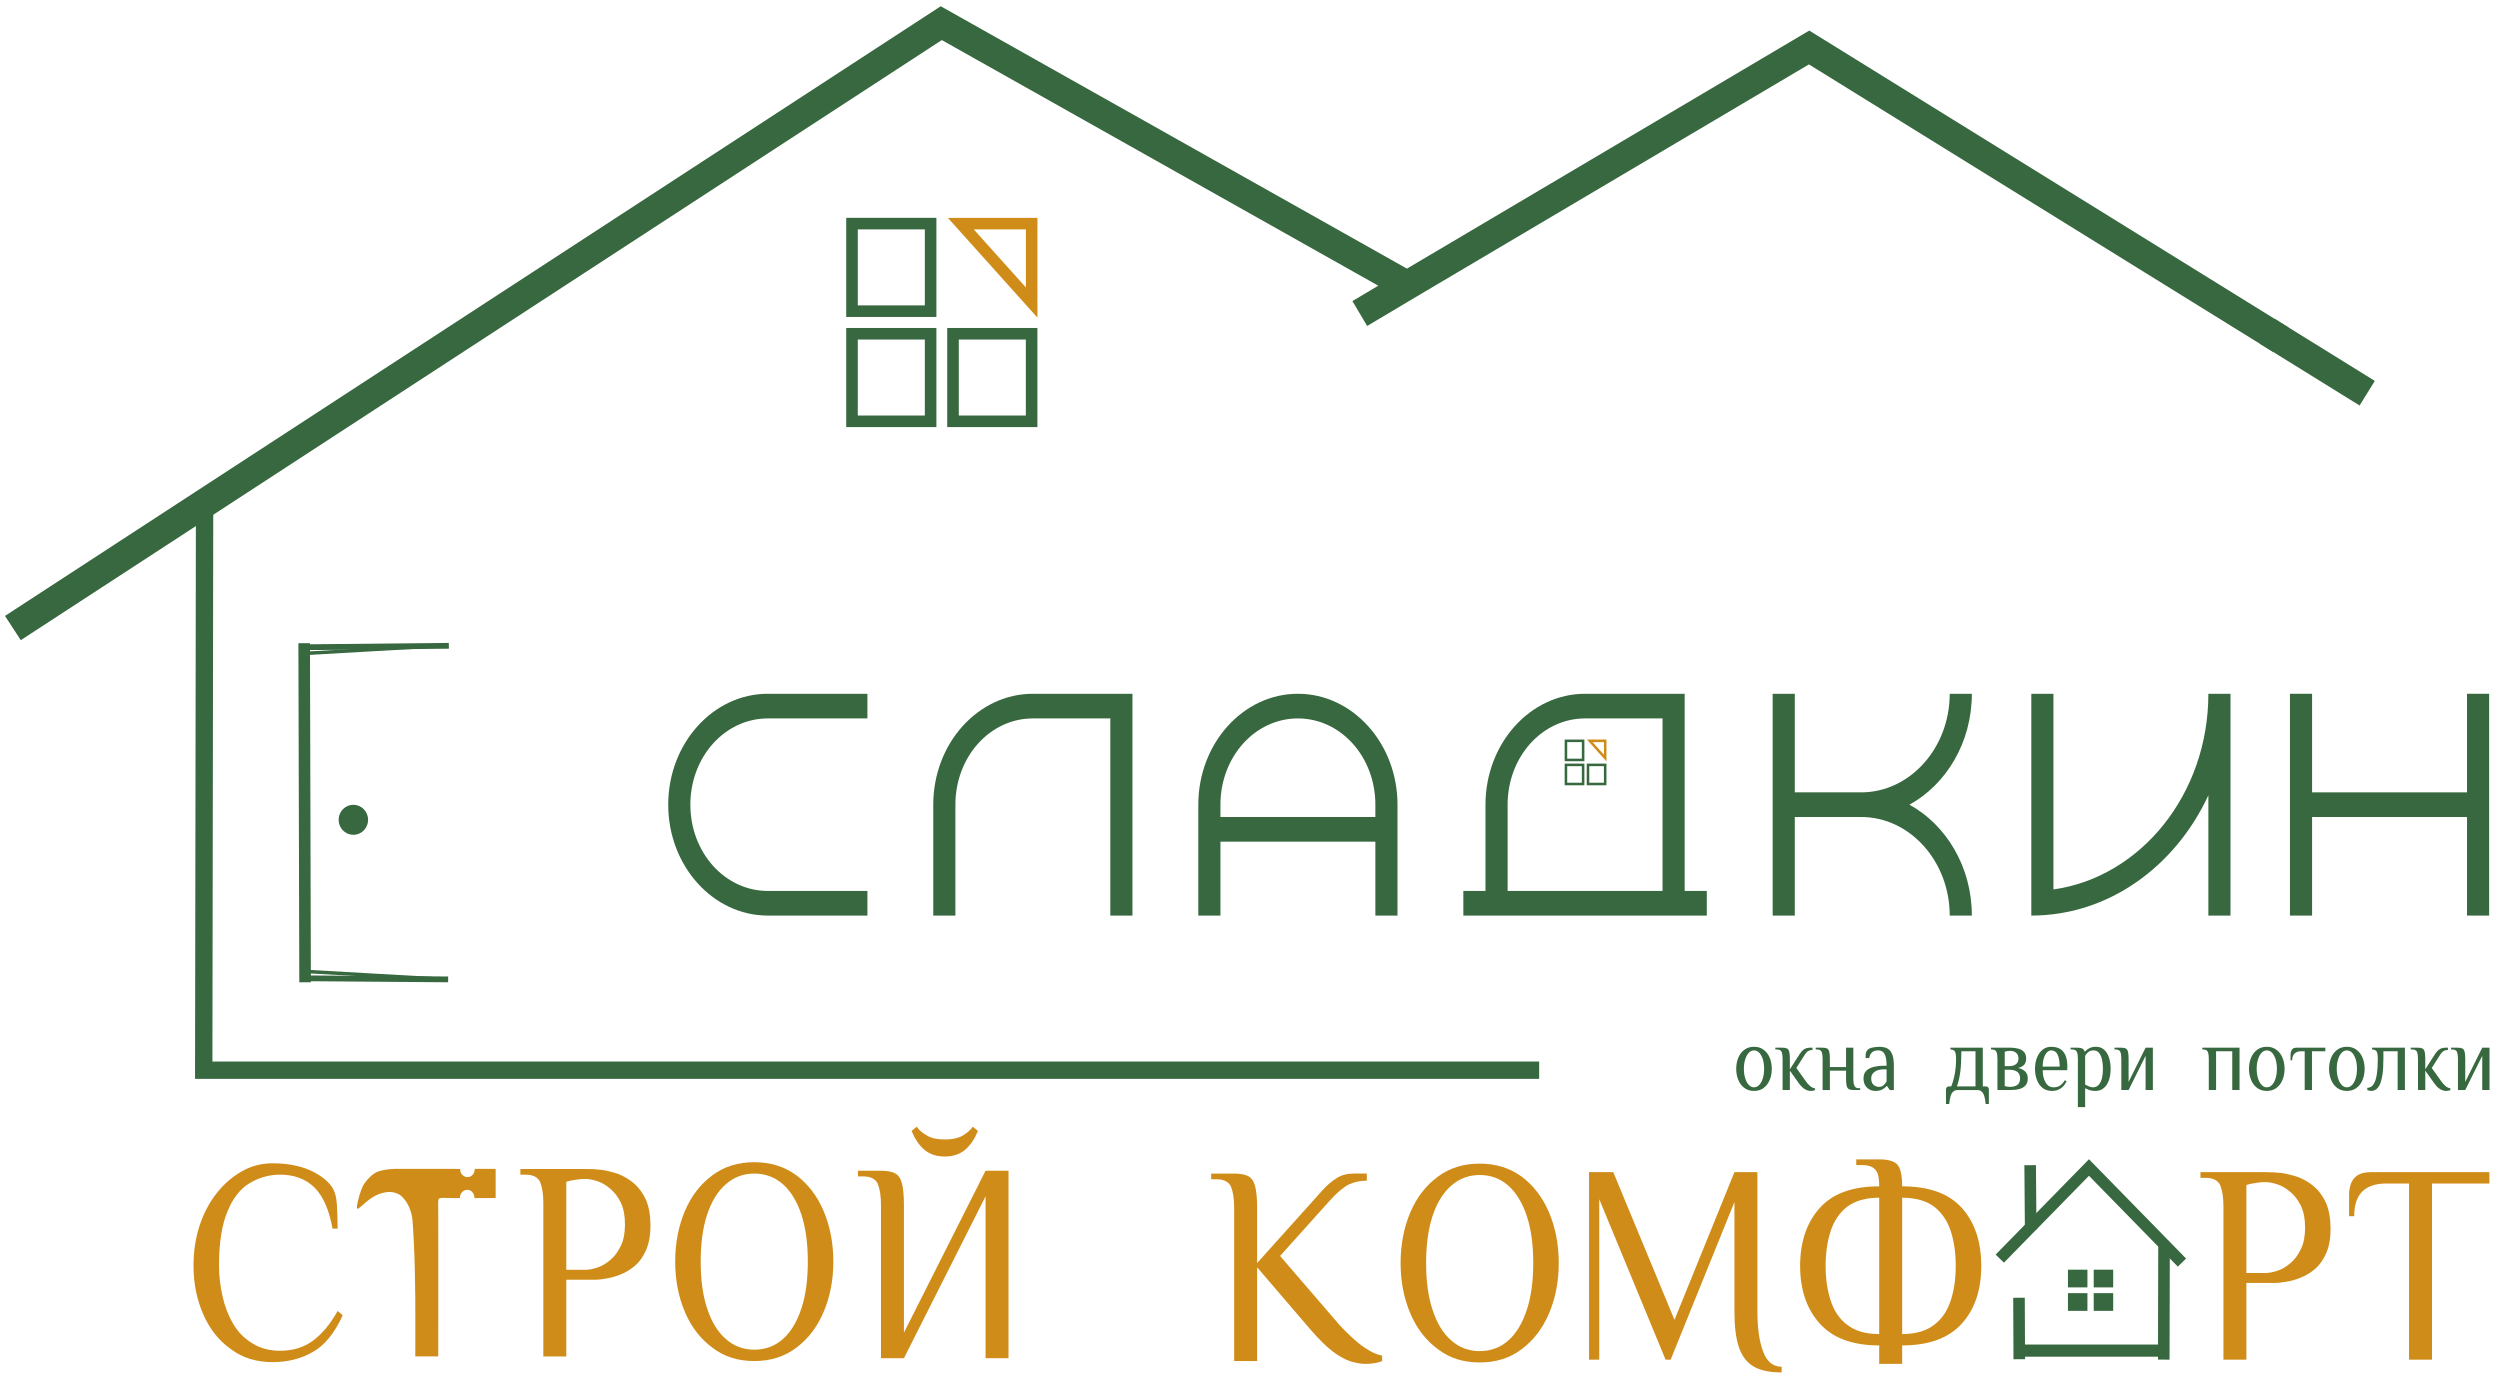 <?xml version="1.0" encoding="UTF-8"?> <svg xmlns="http://www.w3.org/2000/svg" width="216" height="119" viewBox="0 0 216 119" fill="none"><path d="M17.677 43.148L17.602 92.466H132.983" stroke="#37683F" stroke-width="1.5" stroke-miterlimit="22.926"></path><path d="M26.281 55.574L26.36 84.87" stroke="#37683F" stroke-miterlimit="22.926"></path><path d="M38.781 55.797L26.316 55.921" stroke="#37683F" stroke-width="0.5" stroke-miterlimit="22.926"></path><path d="M38.719 84.619L26.352 84.525" stroke="#37683F" stroke-width="0.5" stroke-miterlimit="22.926"></path><path d="M38.413 55.766L26.359 56.453" stroke="#37683F" stroke-width="0.3" stroke-miterlimit="22.926"></path><path d="M38.478 84.619L26.348 83.929" stroke="#37683F" stroke-width="0.3" stroke-miterlimit="22.926"></path><path fill-rule="evenodd" clip-rule="evenodd" d="M30.532 69.678C31.154 69.678 31.66 70.194 31.66 70.832C31.66 71.469 31.154 71.985 30.532 71.985C29.908 71.985 29.402 71.469 29.402 70.832C29.402 70.194 29.908 69.678 30.532 69.678Z" fill="#37683F" stroke="#37683F" stroke-width="0.288" stroke-miterlimit="22.926"></path><path d="M123.544 23.485L117.485 27.088M1.113 54.263L81.326 2L121.576 24.653L156.306 4.103L197.056 29.347" stroke="#37683F" stroke-width="2.5" stroke-miterlimit="22.926"></path><path d="M195.891 28.621L204.527 33.973" stroke="#37683F" stroke-width="2.5" stroke-miterlimit="22.926"></path><path d="M175.406 100.672L175.451 106.263" stroke="#37683F" stroke-miterlimit="22.926"></path><path d="M174.238 116.693H186.968" stroke="#37683F" stroke-width="1.05" stroke-miterlimit="22.926"></path><path d="M174.441 112.126L174.465 117.437" stroke="#37683F" stroke-miterlimit="22.926"></path><path d="M186.973 107.405L186.949 117.472" stroke="#37683F" stroke-miterlimit="22.926"></path><path fill-rule="evenodd" clip-rule="evenodd" d="M178.82 111.08H180.204V109.851H178.82V111.08Z" fill="#37683F" stroke="#37683F" stroke-width="0.3" stroke-miterlimit="22.926"></path><path fill-rule="evenodd" clip-rule="evenodd" d="M181.047 111.08H182.43V109.851H181.047V111.08Z" fill="#37683F" stroke="#37683F" stroke-width="0.3" stroke-miterlimit="22.926"></path><path fill-rule="evenodd" clip-rule="evenodd" d="M181.047 113.108H182.43V111.879H181.047V113.108Z" fill="#37683F" stroke="#37683F" stroke-width="0.3" stroke-miterlimit="22.926"></path><path fill-rule="evenodd" clip-rule="evenodd" d="M178.82 113.108H180.204V111.879H178.82V113.108Z" fill="#37683F" stroke="#37683F" stroke-width="0.3" stroke-miterlimit="22.926"></path><path d="M172.781 108.747L180.487 100.873L188.521 109.088" stroke="#37683F" stroke-miterlimit="22.926"></path><path fill-rule="evenodd" clip-rule="evenodd" d="M73.613 26.885H80.405V19.321H73.613V26.885Z" stroke="#37683F" stroke-miterlimit="22.926"></path><path fill-rule="evenodd" clip-rule="evenodd" d="M82.34 36.401H89.132V28.837H82.34V36.401Z" stroke="#37683F" stroke-miterlimit="22.926"></path><path fill-rule="evenodd" clip-rule="evenodd" d="M73.613 36.401H80.405V28.837H73.613V36.401Z" stroke="#37683F" stroke-miterlimit="22.926"></path><path fill-rule="evenodd" clip-rule="evenodd" d="M89.136 26.139L83.016 19.323H89.136V26.139Z" stroke="#D08C18" stroke-miterlimit="22.926"></path><path d="M59.647 69.524C59.647 73.655 62.63 76.977 66.339 76.977H74.945V79.106H66.339C61.597 79.106 57.734 74.805 57.734 69.524C57.734 64.244 61.597 59.942 66.339 59.942H74.945V62.072H66.339C62.63 62.072 59.647 65.393 59.647 69.524Z" fill="#37683F"></path><path d="M95.932 79.106V62.072H89.239C85.529 62.072 82.546 65.393 82.546 69.524V79.106H80.634V69.524C80.634 64.244 84.497 59.942 89.239 59.942H97.844V79.106H95.932Z" fill="#37683F"></path><path d="M118.832 70.589V69.524C118.832 65.393 115.849 62.072 112.139 62.072C108.429 62.072 105.446 65.393 105.446 69.524V70.589H118.832ZM103.534 79.106V69.524C103.534 64.244 107.396 59.942 112.139 59.942C116.881 59.942 120.744 64.244 120.744 69.524V79.106H118.832V72.718H105.446V79.106H103.534Z" fill="#37683F"></path><path d="M153.158 79.106V59.942H155.07V68.46H160.807C165.014 68.46 168.456 64.627 168.456 59.942H170.368C170.368 64.158 168.15 67.778 164.976 69.524C168.15 71.27 170.368 74.89 170.368 79.106H168.456C168.456 74.422 165.014 70.589 160.807 70.589H155.07V79.106H153.158Z" fill="#37683F"></path><path d="M192.715 59.942V79.106H190.803V68.715C187.934 74.89 182.16 79.106 175.505 79.106V59.942H177.417V76.849C184.951 75.784 190.803 68.63 190.803 59.942H192.715Z" fill="#37683F"></path><path d="M213.15 79.106V70.589H199.764V79.106H197.852V59.942H199.764V68.46H213.15V59.942H215.062V79.106H213.15Z" fill="#37683F"></path><path d="M130.258 69.524V76.977H143.643V62.072H136.951C133.241 62.072 130.258 65.393 130.258 69.524ZM126.433 79.106V76.977H128.346V69.524C128.346 64.244 132.208 59.942 136.951 59.942H145.556V76.977H147.468V79.106H126.433Z" fill="#37683F"></path><path fill-rule="evenodd" clip-rule="evenodd" d="M135.297 65.66H136.781V64.008H135.297V65.66Z" stroke="#37683F" stroke-width="0.22" stroke-miterlimit="22.926"></path><path fill-rule="evenodd" clip-rule="evenodd" d="M137.203 67.738H138.687V66.086H137.203V67.738Z" stroke="#37683F" stroke-width="0.22" stroke-miterlimit="22.926"></path><path fill-rule="evenodd" clip-rule="evenodd" d="M135.297 67.738H136.781V66.086H135.297V67.738Z" stroke="#37683F" stroke-width="0.22" stroke-miterlimit="22.926"></path><path fill-rule="evenodd" clip-rule="evenodd" d="M138.689 65.499L137.352 64.008H138.689V65.499Z" stroke="#D08C18" stroke-width="0.22" stroke-miterlimit="22.926"></path><path d="M23.551 117.688C22.163 117.688 20.95 117.32 19.936 116.559C18.901 115.823 18.107 114.817 17.556 113.541C17.005 112.289 16.719 110.89 16.719 109.344C16.719 108.117 16.895 106.963 17.248 105.884C17.6 104.828 18.085 103.896 18.724 103.086C19.363 102.276 20.091 101.662 20.906 101.196C21.722 100.73 22.603 100.509 23.551 100.509C24.763 100.509 25.821 100.705 26.703 101.073C27.584 101.466 28.223 101.932 28.62 102.472C28.907 102.84 29.061 103.38 29.105 104.043C29.149 104.705 29.171 105.417 29.171 106.153H28.73C28.444 104.558 27.937 103.38 27.188 102.619C26.416 101.859 25.425 101.491 24.212 101.491C23.265 101.491 22.383 101.736 21.567 102.227C20.752 102.718 20.113 103.528 19.65 104.681C19.165 105.834 18.923 107.381 18.923 109.344C18.923 110.252 19.033 111.16 19.231 112.019C19.43 112.902 19.738 113.688 20.157 114.4C20.576 115.111 21.127 115.651 21.81 116.068C22.471 116.485 23.265 116.706 24.212 116.706C25.315 116.706 26.262 116.412 27.056 115.823C27.849 115.234 28.554 114.375 29.171 113.271L29.612 113.639C28.907 115.185 28.047 116.24 27.034 116.805C26.02 117.393 24.852 117.688 23.552 117.688L23.551 117.688Z" fill="#D08C18"></path><path d="M46.944 117.197V103.945C46.944 103.209 46.856 102.62 46.68 102.153C46.482 101.712 46.063 101.491 45.402 101.491H44.961V101H50.691C51.066 101 51.507 101.024 51.992 101.074C52.455 101.147 52.94 101.27 53.446 101.442C53.931 101.638 54.394 101.908 54.813 102.276C55.231 102.645 55.562 103.111 55.827 103.7C56.069 104.289 56.201 105.025 56.201 105.908C56.201 106.743 56.069 107.43 55.827 107.994C55.584 108.559 55.253 109.025 54.857 109.369C54.438 109.712 54.019 109.958 53.579 110.13C53.138 110.301 52.719 110.424 52.322 110.473C51.926 110.547 51.595 110.571 51.353 110.571H48.928V117.198H46.945L46.944 117.197ZM48.928 109.712H50.581C50.89 109.712 51.242 109.638 51.617 109.516C51.992 109.393 52.367 109.172 52.741 108.853C53.116 108.534 53.402 108.142 53.645 107.626C53.887 107.135 53.997 106.522 53.997 105.785C53.997 105.049 53.887 104.436 53.645 103.92C53.402 103.429 53.116 103.037 52.741 102.718C52.367 102.399 51.992 102.178 51.617 102.055C51.242 101.932 50.89 101.859 50.581 101.859C50.295 101.859 50.008 101.883 49.722 101.933C49.413 101.982 49.148 102.031 48.928 102.104V109.712Z" fill="#D08C18"></path><path d="M65.168 117.594C63.78 117.594 62.568 117.226 61.554 116.441C60.518 115.68 59.724 114.649 59.173 113.349C58.622 112.048 58.336 110.6 58.336 109.005C58.336 107.409 58.622 105.937 59.173 104.636C59.724 103.336 60.518 102.305 61.554 101.544C62.568 100.783 63.78 100.415 65.168 100.415C66.557 100.415 67.769 100.783 68.805 101.544C69.819 102.305 70.612 103.336 71.163 104.636C71.714 105.937 72.001 107.409 72.001 109.005C72.001 110.6 71.714 112.048 71.163 113.349C70.612 114.649 69.819 115.68 68.805 116.441C67.769 117.226 66.557 117.594 65.168 117.594ZM65.168 116.613C66.138 116.613 66.976 116.294 67.659 115.68C68.342 115.067 68.871 114.183 69.246 113.03C69.62 111.901 69.796 110.551 69.796 109.005C69.796 107.459 69.62 106.109 69.246 104.955C68.871 103.826 68.342 102.943 67.659 102.329C66.975 101.716 66.138 101.397 65.168 101.397C64.22 101.397 63.383 101.716 62.7 102.329C61.995 102.943 61.465 103.826 61.091 104.955C60.716 106.109 60.54 107.458 60.54 109.005C60.54 110.551 60.716 111.9 61.091 113.03C61.465 114.183 61.995 115.067 62.7 115.68C63.383 116.294 64.22 116.613 65.168 116.613Z" fill="#D08C18"></path><path d="M76.116 117.348V104.096C76.116 103.36 76.028 102.77 75.852 102.304C75.653 101.863 75.235 101.642 74.574 101.642H74.133V101.151H76.116C76.623 101.151 77.042 101.225 77.329 101.372C77.615 101.519 77.813 101.813 77.924 102.231C78.034 102.648 78.1 103.286 78.1 104.096V115.14L85.153 101.151H87.136V117.348H85.153V103.36L78.1 117.348H76.116ZM81.626 99.924C80.899 99.924 80.326 99.728 79.863 99.335C79.4 98.942 79.048 98.402 78.761 97.715L79.202 97.347C79.422 97.666 79.731 97.911 80.128 98.132C80.502 98.353 81.009 98.451 81.627 98.451C82.244 98.451 82.75 98.353 83.147 98.132C83.522 97.911 83.831 97.666 84.051 97.347L84.492 97.715C84.205 98.402 83.853 98.942 83.39 99.335C82.927 99.728 82.354 99.924 81.627 99.924H81.626Z" fill="#D08C18"></path><path d="M117.983 117.84C117.586 117.84 117.145 117.766 116.682 117.619C116.219 117.472 115.691 117.177 115.139 116.76C114.588 116.343 113.949 115.705 113.244 114.895L108.616 109.496V117.594H106.632V104.342C106.632 103.606 106.544 103.016 106.368 102.55C106.169 102.108 105.75 101.888 105.089 101.888H104.648V101.397H106.632C107.139 101.397 107.558 101.47 107.844 101.618C108.131 101.765 108.329 102.059 108.439 102.476C108.55 102.894 108.616 103.532 108.616 104.342V109.127L113.244 103.974C113.618 103.556 113.971 103.164 114.324 102.771C114.677 102.378 115.073 102.059 115.492 101.789C115.911 101.519 116.396 101.396 116.991 101.396H118.093V102.01C117.498 102.01 116.969 102.133 116.506 102.354C116.043 102.599 115.492 103.065 114.897 103.728L110.599 108.514L115.668 114.403C116.087 114.87 116.506 115.287 116.947 115.68C117.365 116.072 117.806 116.391 118.225 116.637C118.644 116.907 119.041 117.054 119.415 117.128V117.594C119.261 117.667 119.063 117.716 118.842 117.765C118.6 117.814 118.313 117.839 117.983 117.839L117.983 117.84Z" fill="#D08C18"></path><path d="M127.844 117.717C126.456 117.717 125.243 117.349 124.229 116.564C123.194 115.803 122.4 114.772 121.849 113.472C121.298 112.171 121.012 110.723 121.012 109.128C121.012 107.532 121.298 106.06 121.849 104.759C122.4 103.459 123.194 102.428 124.229 101.667C125.243 100.906 126.456 100.538 127.844 100.538C129.232 100.538 130.445 100.906 131.481 101.667C132.494 102.428 133.288 103.459 133.839 104.759C134.39 106.06 134.676 107.532 134.676 109.128C134.676 110.723 134.39 112.171 133.839 113.472C133.288 114.772 132.494 115.803 131.481 116.564C130.445 117.349 129.233 117.717 127.844 117.717ZM127.844 116.736C128.814 116.736 129.651 116.417 130.334 115.803C131.018 115.19 131.547 114.306 131.921 113.153C132.296 112.024 132.472 110.674 132.472 109.128C132.472 107.582 132.296 106.232 131.921 105.078C131.547 103.949 131.018 103.066 130.334 102.452C129.651 101.839 128.814 101.52 127.844 101.52C126.896 101.52 126.059 101.839 125.376 102.452C124.67 103.066 124.141 103.949 123.767 105.078C123.392 106.232 123.216 107.581 123.216 109.128C123.216 110.674 123.392 112.024 123.767 113.153C124.141 114.306 124.67 115.19 125.376 115.803C126.059 116.417 126.896 116.736 127.844 116.736Z" fill="#D08C18"></path><path d="M153.933 118.577C152.875 118.577 152.06 118.406 151.464 118.037C150.869 117.669 150.451 117.08 150.208 116.295C149.966 115.534 149.856 114.528 149.856 113.301V103.852L144.346 117.473H143.905L138.175 103.607V117.473H137.293V101.275H139.387L144.676 114.037L149.856 101.275H151.839V113.301C151.839 114.798 152.015 115.951 152.346 116.81C152.677 117.669 153.206 118.086 153.933 118.086V118.577L153.933 118.577Z" fill="#D08C18"></path><path d="M162.364 117.84V116.245C160.049 116.245 158.352 115.607 157.228 114.355C156.104 113.104 155.531 111.459 155.531 109.373C155.531 107.287 156.104 105.618 157.228 104.367C158.352 103.115 160.049 102.501 162.364 102.501C162.364 102.035 162.32 101.667 162.231 101.397C162.121 101.127 161.967 100.955 161.747 100.833C161.504 100.71 161.196 100.661 160.821 100.661H160.38V100.17H162.364C163.135 100.17 163.664 100.317 163.95 100.636C164.215 100.955 164.347 101.593 164.347 102.501C166.661 102.501 168.38 103.115 169.505 104.367C170.628 105.618 171.18 107.287 171.18 109.373C171.18 111.459 170.629 113.103 169.505 114.355C168.38 115.607 166.661 116.245 164.347 116.245V117.84H162.364ZM162.364 115.263V103.483C161.196 103.483 160.27 103.753 159.587 104.269C158.903 104.808 158.441 105.52 158.154 106.404C157.868 107.312 157.735 108.293 157.735 109.373C157.735 110.453 157.868 111.435 158.154 112.318C158.44 113.227 158.903 113.938 159.587 114.454C160.27 114.994 161.196 115.264 162.364 115.264V115.263ZM164.347 115.263C165.515 115.263 166.441 114.993 167.124 114.454C167.807 113.938 168.27 113.226 168.557 112.318C168.843 111.435 168.976 110.453 168.976 109.373C168.976 108.293 168.843 107.312 168.557 106.404C168.27 105.52 167.808 104.808 167.124 104.268C166.441 103.753 165.515 103.483 164.347 103.483V115.263V115.263Z" fill="#D08C18"></path><path d="M192.105 117.473V104.22C192.105 103.484 192.016 102.895 191.84 102.429C191.642 101.987 191.223 101.766 190.562 101.766H190.121V101.275H195.852C196.226 101.275 196.667 101.3 197.152 101.349C197.615 101.423 198.1 101.546 198.607 101.717C199.091 101.914 199.554 102.184 199.973 102.552C200.392 102.92 200.722 103.386 200.987 103.975C201.229 104.564 201.361 105.301 201.361 106.184C201.361 107.018 201.229 107.705 200.987 108.27C200.744 108.834 200.414 109.301 200.017 109.644C199.598 109.988 199.18 110.233 198.739 110.405C198.298 110.577 197.879 110.699 197.483 110.749C197.086 110.822 196.755 110.847 196.513 110.847H194.088V117.473H192.105L192.105 117.473ZM194.088 109.988H195.741C196.05 109.988 196.402 109.914 196.777 109.791C197.152 109.669 197.527 109.448 197.901 109.129C198.276 108.81 198.562 108.417 198.805 107.902C199.047 107.411 199.158 106.797 199.158 106.061C199.158 105.325 199.047 104.711 198.805 104.196C198.562 103.705 198.276 103.312 197.901 102.993C197.527 102.674 197.152 102.453 196.777 102.33C196.403 102.208 196.05 102.134 195.741 102.134C195.455 102.134 195.168 102.159 194.882 102.208C194.573 102.257 194.309 102.306 194.088 102.38V109.988Z" fill="#D08C18"></path><path d="M208.14 117.473V102.257H206.157C205.275 102.257 204.592 102.478 204.129 102.92C203.644 103.386 203.402 104.098 203.402 105.079H202.961V103.239C202.961 102.92 203.005 102.601 203.115 102.282C203.225 101.987 203.402 101.742 203.688 101.546C203.953 101.374 204.327 101.275 204.834 101.275H215.083V102.257H210.124V117.473H208.14Z" fill="#D08C18"></path><path d="M35.882 117.191C35.882 113.878 35.922 110.635 35.753 107.321C35.722 106.716 35.695 106.07 35.644 105.47C35.577 104.678 35.257 103.883 34.705 103.365C34.373 103.054 33.841 102.944 33.418 102.999C32.481 103.121 31.884 103.614 31.171 104.257C30.918 104.484 30.793 104.556 30.856 104.102C30.907 103.732 31.169 102.82 31.346 102.484C31.591 102.022 32.17 101.402 32.632 101.231C33.033 101.083 33.626 101.008 34.052 100.992C34.102 100.99 34.151 100.99 34.2 100.99C36.053 100.995 37.906 100.995 39.759 100.993L39.758 101.003C39.747 101.689 40.568 101.965 40.913 101.396C40.993 101.263 41.007 101.149 41.021 101.003L41.02 100.992L42.825 100.992V103.509C42.217 103.509 41.606 103.512 40.995 103.514L40.997 103.5C40.984 103.354 40.97 103.239 40.889 103.107C40.544 102.538 39.735 102.813 39.735 103.5C39.735 103.505 39.735 103.51 39.735 103.515C39.407 103.514 39.079 103.512 38.752 103.509C38.576 103.507 38.038 103.447 37.923 103.574C37.815 103.692 37.865 104.303 37.865 104.495C37.874 108.726 37.865 112.96 37.865 117.192H35.882V117.191Z" fill="#D08C18"></path><path d="M151.546 94.256C151.217 94.256 150.945 94.171 150.714 93.999C150.483 93.828 150.308 93.595 150.19 93.307C150.071 93.019 150.008 92.7 150.008 92.349C150.008 91.999 150.071 91.672 150.19 91.384C150.308 91.096 150.483 90.871 150.714 90.699C150.945 90.528 151.217 90.442 151.546 90.442C151.874 90.442 152.147 90.528 152.378 90.699C152.608 90.871 152.783 91.096 152.902 91.384C153.021 91.672 153.083 91.999 153.083 92.349C153.083 92.699 153.021 93.019 152.902 93.307C152.783 93.595 152.608 93.828 152.378 93.999C152.147 94.171 151.874 94.256 151.546 94.256ZM151.546 93.945C151.72 93.945 151.874 93.875 152.007 93.727C152.14 93.587 152.238 93.392 152.315 93.151C152.384 92.91 152.419 92.645 152.419 92.35C152.419 92.046 152.384 91.781 152.315 91.54C152.238 91.299 152.14 91.112 152.007 90.964C151.874 90.824 151.72 90.754 151.546 90.754C151.371 90.754 151.224 90.824 151.091 90.964C150.958 91.112 150.854 91.299 150.784 91.54C150.707 91.781 150.672 92.046 150.672 92.35C150.672 92.645 150.707 92.91 150.784 93.151C150.854 93.392 150.959 93.587 151.091 93.727C151.224 93.875 151.371 93.945 151.546 93.945Z" fill="#37683F"></path><path d="M156.462 94.257C156.288 94.257 156.113 94.21 155.945 94.109C155.77 94.007 155.61 93.852 155.449 93.634L154.645 92.505V94.178H154.016V91.454C154.016 91.221 153.988 91.034 153.932 90.886C153.869 90.746 153.736 90.676 153.527 90.676H153.387V90.52H154.016C154.177 90.52 154.309 90.544 154.4 90.59C154.491 90.637 154.554 90.731 154.589 90.863C154.624 90.995 154.645 91.197 154.645 91.454V92.388L155.519 91.026C155.624 90.871 155.743 90.746 155.882 90.653C156.015 90.567 156.197 90.52 156.427 90.52H156.602V90.715C156.498 90.715 156.386 90.738 156.274 90.785C156.162 90.839 156.064 90.933 155.973 91.065L155.205 92.272L156.008 93.4C156.127 93.579 156.253 93.719 156.386 93.828C156.512 93.937 156.652 94.007 156.812 94.031V94.179C156.778 94.202 156.729 94.218 156.666 94.233C156.603 94.249 156.533 94.257 156.463 94.257H156.462Z" fill="#37683F"></path><path d="M157.473 94.179V91.455C157.473 91.221 157.445 91.034 157.389 90.886C157.326 90.746 157.193 90.676 156.984 90.676H156.879V90.521H157.473C157.634 90.521 157.767 90.544 157.858 90.591C157.948 90.637 158.012 90.731 158.046 90.863C158.081 90.995 158.102 91.198 158.102 91.454V92.194H159.5V90.52H160.129V93.245C160.129 93.478 160.157 93.665 160.22 93.805C160.276 93.953 160.409 94.023 160.619 94.023H160.723V94.178H160.129C159.968 94.178 159.843 94.155 159.752 94.109C159.661 94.062 159.591 93.968 159.556 93.836C159.521 93.704 159.5 93.501 159.5 93.245V92.505H158.102V94.179H157.473Z" fill="#37683F"></path><path d="M162.021 94.257C161.923 94.257 161.818 94.241 161.707 94.21C161.588 94.171 161.476 94.117 161.371 94.031C161.266 93.945 161.175 93.836 161.113 93.696C161.043 93.556 161.008 93.377 161.008 93.167C161.008 92.879 161.092 92.661 161.259 92.505C161.42 92.35 161.644 92.241 161.917 92.171C162.189 92.109 162.476 92.077 162.79 92.077H163C163 91.712 162.965 91.439 162.902 91.245C162.839 91.058 162.748 90.926 162.644 90.856C162.532 90.785 162.406 90.754 162.266 90.754C162.07 90.754 161.909 90.801 161.777 90.894C161.644 90.988 161.546 91.159 161.497 91.416H161.183C161.183 91.284 161.19 91.151 161.204 91.035C161.218 90.918 161.267 90.817 161.358 90.716C161.448 90.615 161.588 90.544 161.791 90.506C161.994 90.467 162.196 90.443 162.406 90.443C162.567 90.443 162.721 90.467 162.867 90.506C163.014 90.544 163.14 90.622 163.259 90.731C163.371 90.848 163.462 91.011 163.532 91.222C163.594 91.439 163.629 91.727 163.629 92.078V94.179H163.28L163.035 93.829H163C162.931 93.93 162.819 94.024 162.658 94.117C162.497 94.21 162.287 94.257 162.022 94.257L162.021 94.257ZM162.336 93.906C162.51 93.906 162.643 93.86 162.748 93.758C162.846 93.665 162.93 93.556 163 93.439V92.389H162.79C162.44 92.389 162.168 92.459 161.972 92.599C161.769 92.747 161.671 92.933 161.671 93.167C161.671 93.424 161.741 93.611 161.874 93.727C162.007 93.844 162.161 93.906 162.336 93.906Z" fill="#37683F"></path><path d="M190.84 94.178V91.454C190.84 91.221 190.812 91.034 190.757 90.886C190.694 90.746 190.561 90.676 190.351 90.676H190.281V90.52H193.496V94.178H192.867V90.832H191.469V94.178H190.84Z" fill="#37683F"></path><path d="M195.85 94.256C195.522 94.256 195.249 94.171 195.019 93.999C194.788 93.828 194.613 93.595 194.494 93.307C194.376 93.019 194.312 92.7 194.312 92.349C194.312 91.999 194.375 91.672 194.494 91.384C194.613 91.096 194.788 90.871 195.019 90.699C195.249 90.528 195.522 90.442 195.85 90.442C196.179 90.442 196.452 90.528 196.682 90.699C196.913 90.871 197.088 91.096 197.206 91.384C197.325 91.672 197.388 91.999 197.388 92.349C197.388 92.699 197.325 93.019 197.206 93.307C197.088 93.595 196.913 93.828 196.682 93.999C196.452 94.171 196.179 94.256 195.85 94.256ZM195.85 93.945C196.025 93.945 196.179 93.875 196.312 93.727C196.445 93.587 196.542 93.392 196.619 93.151C196.689 92.91 196.724 92.645 196.724 92.35C196.724 92.046 196.689 91.781 196.619 91.54C196.542 91.299 196.444 91.112 196.312 90.964C196.179 90.824 196.025 90.754 195.85 90.754C195.676 90.754 195.529 90.824 195.396 90.964C195.263 91.112 195.158 91.299 195.089 91.54C195.012 91.781 194.977 92.046 194.977 92.35C194.977 92.645 195.012 92.91 195.089 93.151C195.158 93.392 195.263 93.587 195.396 93.727C195.529 93.875 195.676 93.945 195.85 93.945Z" fill="#37683F"></path><path d="M199.126 94.178V90.832H198.776C198.566 90.832 198.392 90.894 198.252 91.026C198.112 91.159 198.042 91.353 198.042 91.61H197.902V91.143C197.902 90.987 197.937 90.847 198.007 90.715C198.077 90.583 198.217 90.52 198.426 90.52H200.908V90.832H199.755V94.178H199.126L199.126 94.178Z" fill="#37683F"></path><path d="M202.768 94.256C202.44 94.256 202.167 94.171 201.936 93.999C201.706 93.828 201.531 93.595 201.412 93.307C201.294 93.019 201.23 92.7 201.23 92.349C201.23 91.999 201.293 91.672 201.412 91.384C201.531 91.096 201.706 90.871 201.936 90.699C202.167 90.528 202.44 90.442 202.768 90.442C203.097 90.442 203.37 90.528 203.6 90.699C203.831 90.871 204.006 91.096 204.124 91.384C204.243 91.672 204.306 91.999 204.306 92.349C204.306 92.699 204.243 93.019 204.124 93.307C204.006 93.595 203.831 93.828 203.6 93.999C203.37 94.171 203.097 94.256 202.768 94.256ZM202.768 93.945C202.943 93.945 203.097 93.875 203.23 93.727C203.363 93.587 203.46 93.392 203.537 93.151C203.607 92.91 203.642 92.645 203.642 92.35C203.642 92.046 203.607 91.781 203.537 91.54C203.46 91.299 203.362 91.112 203.23 90.964C203.097 90.824 202.943 90.754 202.768 90.754C202.594 90.754 202.447 90.824 202.314 90.964C202.181 91.112 202.076 91.299 202.007 91.54C201.93 91.781 201.895 92.046 201.895 92.35C201.895 92.645 201.93 92.91 202.007 93.151C202.076 93.392 202.181 93.587 202.314 93.727C202.447 93.875 202.594 93.945 202.768 93.945Z" fill="#37683F"></path><path d="M204.878 94.256C204.843 94.256 204.787 94.248 204.71 94.233C204.633 94.217 204.57 94.202 204.535 94.186V93.991C204.647 93.991 204.759 93.96 204.871 93.89C204.975 93.828 205.073 93.704 205.164 93.525C205.248 93.346 205.318 93.089 205.367 92.754C205.416 92.42 205.444 91.992 205.444 91.454C205.444 91.221 205.416 91.034 205.36 90.886C205.297 90.746 205.164 90.676 204.947 90.676V90.52H207.785V94.178H207.156V90.832H205.926V91.454C205.926 92.038 205.898 92.513 205.842 92.879C205.78 93.245 205.702 93.533 205.605 93.727C205.5 93.929 205.388 94.07 205.262 94.14C205.136 94.217 205.011 94.256 204.878 94.256V94.256Z" fill="#37683F"></path><path d="M211.361 94.257C211.186 94.257 211.011 94.21 210.844 94.109C210.669 94.007 210.508 93.852 210.347 93.634L209.544 92.505V94.178H208.914V91.454C208.914 91.221 208.886 91.034 208.831 90.886C208.768 90.746 208.635 90.676 208.425 90.676H208.285V90.52H208.914C209.075 90.52 209.208 90.544 209.299 90.59C209.39 90.637 209.453 90.731 209.488 90.863C209.523 90.995 209.544 91.197 209.544 91.454V92.388L210.417 91.026C210.522 90.871 210.641 90.746 210.781 90.653C210.914 90.567 211.095 90.52 211.326 90.52H211.501V90.715C211.396 90.715 211.284 90.738 211.172 90.785C211.061 90.839 210.963 90.933 210.872 91.065L210.103 92.272L210.907 93.4C211.026 93.579 211.151 93.719 211.284 93.828C211.41 93.937 211.55 94.007 211.711 94.031V94.179C211.676 94.202 211.627 94.218 211.564 94.233C211.501 94.249 211.431 94.257 211.361 94.257H211.361Z" fill="#37683F"></path><path d="M212.367 94.179V91.455C212.367 91.221 212.339 91.034 212.284 90.886C212.221 90.746 212.088 90.676 211.878 90.676H211.773V90.521H212.368C212.529 90.521 212.661 90.544 212.752 90.591C212.843 90.637 212.906 90.731 212.941 90.863C212.976 90.995 212.997 91.198 212.997 91.454V93.478L214.465 90.52H215.094V94.178H214.465V91.221L212.997 94.178H212.368L212.367 94.179Z" fill="#37683F"></path><path d="M168.133 95.385V94.14C168.133 94.062 168.154 93.999 168.203 93.945C168.252 93.891 168.307 93.867 168.377 93.867H168.587C168.692 93.611 168.776 93.338 168.839 93.05C168.902 92.77 168.944 92.49 168.972 92.217C168.993 91.945 169.007 91.688 169.007 91.454C169.007 91.221 168.979 91.034 168.923 90.886C168.86 90.746 168.727 90.676 168.517 90.676V90.52H171.313V93.867H171.593C171.663 93.867 171.719 93.891 171.768 93.945C171.817 93.999 171.838 94.062 171.838 94.14V95.385H171.558C171.537 95.097 171.495 94.864 171.439 94.684C171.376 94.505 171.3 94.381 171.202 94.303C171.104 94.217 170.978 94.179 170.824 94.179H169.146C169 94.179 168.874 94.217 168.776 94.303C168.671 94.381 168.594 94.505 168.538 94.684C168.482 94.864 168.44 95.097 168.412 95.385H168.133ZM169.076 93.867H170.684V90.832H169.461C169.461 91.493 169.433 92.069 169.377 92.552C169.314 93.042 169.216 93.478 169.077 93.867H169.076Z" fill="#37683F"></path><path d="M172.579 94.178V91.454C172.579 91.221 172.551 91.034 172.495 90.886C172.432 90.746 172.299 90.676 172.089 90.676H172.02V90.52H173.732C173.963 90.52 174.186 90.552 174.389 90.606C174.592 90.66 174.753 90.762 174.878 90.894C174.997 91.026 175.06 91.213 175.06 91.454C175.06 91.672 175.004 91.851 174.899 91.983C174.788 92.116 174.606 92.217 174.361 92.271C174.627 92.326 174.837 92.435 174.983 92.583C175.13 92.738 175.2 92.933 175.2 93.166C175.2 93.423 175.137 93.626 175.011 93.773C174.878 93.921 174.704 94.03 174.487 94.085C174.264 94.147 174.012 94.178 173.732 94.178H172.579L172.579 94.178ZM173.662 93.906C173.942 93.906 174.158 93.844 174.312 93.727C174.459 93.611 174.536 93.424 174.536 93.167C174.536 92.925 174.459 92.739 174.305 92.614C174.144 92.49 173.907 92.427 173.592 92.427H173.208V93.828C173.257 93.852 173.334 93.867 173.424 93.883C173.515 93.898 173.592 93.906 173.662 93.906ZM173.208 92.116H173.592C173.837 92.116 174.033 92.062 174.179 91.945C174.326 91.836 174.396 91.672 174.396 91.454C174.396 91.237 174.326 91.073 174.186 90.956C174.047 90.847 173.872 90.793 173.662 90.793C173.592 90.793 173.515 90.801 173.425 90.816C173.334 90.832 173.257 90.847 173.208 90.871V92.116L173.208 92.116Z" fill="#37683F"></path><path d="M177.292 94.256C176.964 94.256 176.698 94.171 176.481 93.999C176.265 93.828 176.097 93.595 175.992 93.307C175.88 93.019 175.824 92.7 175.824 92.349C175.824 91.999 175.88 91.672 175.992 91.384C176.104 91.096 176.265 90.871 176.474 90.699C176.684 90.528 176.936 90.442 177.222 90.442C177.537 90.442 177.802 90.505 178.012 90.637C178.215 90.769 178.369 90.964 178.473 91.221C178.571 91.477 178.62 91.789 178.62 92.155L178.606 92.466H176.489C176.489 92.894 176.572 93.244 176.74 93.524C176.901 93.804 177.132 93.945 177.432 93.945C177.663 93.945 177.852 93.89 178.005 93.781C178.152 93.672 178.292 93.516 178.411 93.322L178.551 93.439C178.446 93.633 178.334 93.796 178.208 93.913C178.075 94.03 177.936 94.116 177.789 94.17C177.635 94.232 177.467 94.256 177.293 94.256L177.292 94.256ZM176.488 92.155H177.956C177.956 91.704 177.893 91.353 177.775 91.112C177.656 90.871 177.467 90.754 177.222 90.754C177.083 90.754 176.957 90.816 176.852 90.933C176.74 91.058 176.649 91.221 176.586 91.431C176.523 91.641 176.489 91.883 176.489 92.155L176.488 92.155Z" fill="#37683F"></path><path d="M179.528 95.657V91.454C179.528 91.221 179.5 91.034 179.444 90.886C179.381 90.746 179.248 90.676 179.038 90.676H178.898V90.52H179.528C179.702 90.52 179.842 90.551 179.933 90.606C180.024 90.66 180.087 90.754 180.122 90.87C180.213 90.769 180.338 90.668 180.499 90.575C180.66 90.489 180.856 90.442 181.101 90.442C181.38 90.442 181.611 90.528 181.8 90.699C181.988 90.871 182.128 91.096 182.219 91.384C182.31 91.672 182.359 91.999 182.359 92.35C182.359 92.7 182.31 93.019 182.219 93.307C182.121 93.595 181.974 93.828 181.779 94C181.583 94.171 181.331 94.257 181.031 94.257C180.835 94.257 180.667 94.233 180.528 94.186C180.388 94.132 180.262 94.078 180.157 94.023V95.658H179.528L179.528 95.657ZM180.821 93.945C181.031 93.945 181.198 93.875 181.331 93.727C181.457 93.587 181.548 93.392 181.611 93.151C181.667 92.91 181.694 92.645 181.694 92.35C181.694 92.046 181.667 91.781 181.611 91.54C181.555 91.299 181.471 91.112 181.352 90.964C181.233 90.824 181.08 90.754 180.891 90.754C180.702 90.754 180.548 90.801 180.429 90.894C180.311 90.995 180.22 91.104 180.157 91.221V93.712C180.262 93.766 180.374 93.82 180.492 93.867C180.604 93.922 180.716 93.945 180.821 93.945V93.945Z" fill="#37683F"></path><path d="M183.282 94.179V91.455C183.282 91.221 183.254 91.034 183.198 90.886C183.135 90.746 183.002 90.676 182.792 90.676H182.688V90.521H183.282C183.443 90.521 183.575 90.544 183.666 90.591C183.757 90.637 183.82 90.731 183.855 90.863C183.89 90.995 183.911 91.198 183.911 91.454V93.478L185.379 90.52H186.008V94.178H185.379V91.221L183.911 94.178H183.282L183.282 94.179Z" fill="#37683F"></path></svg> 